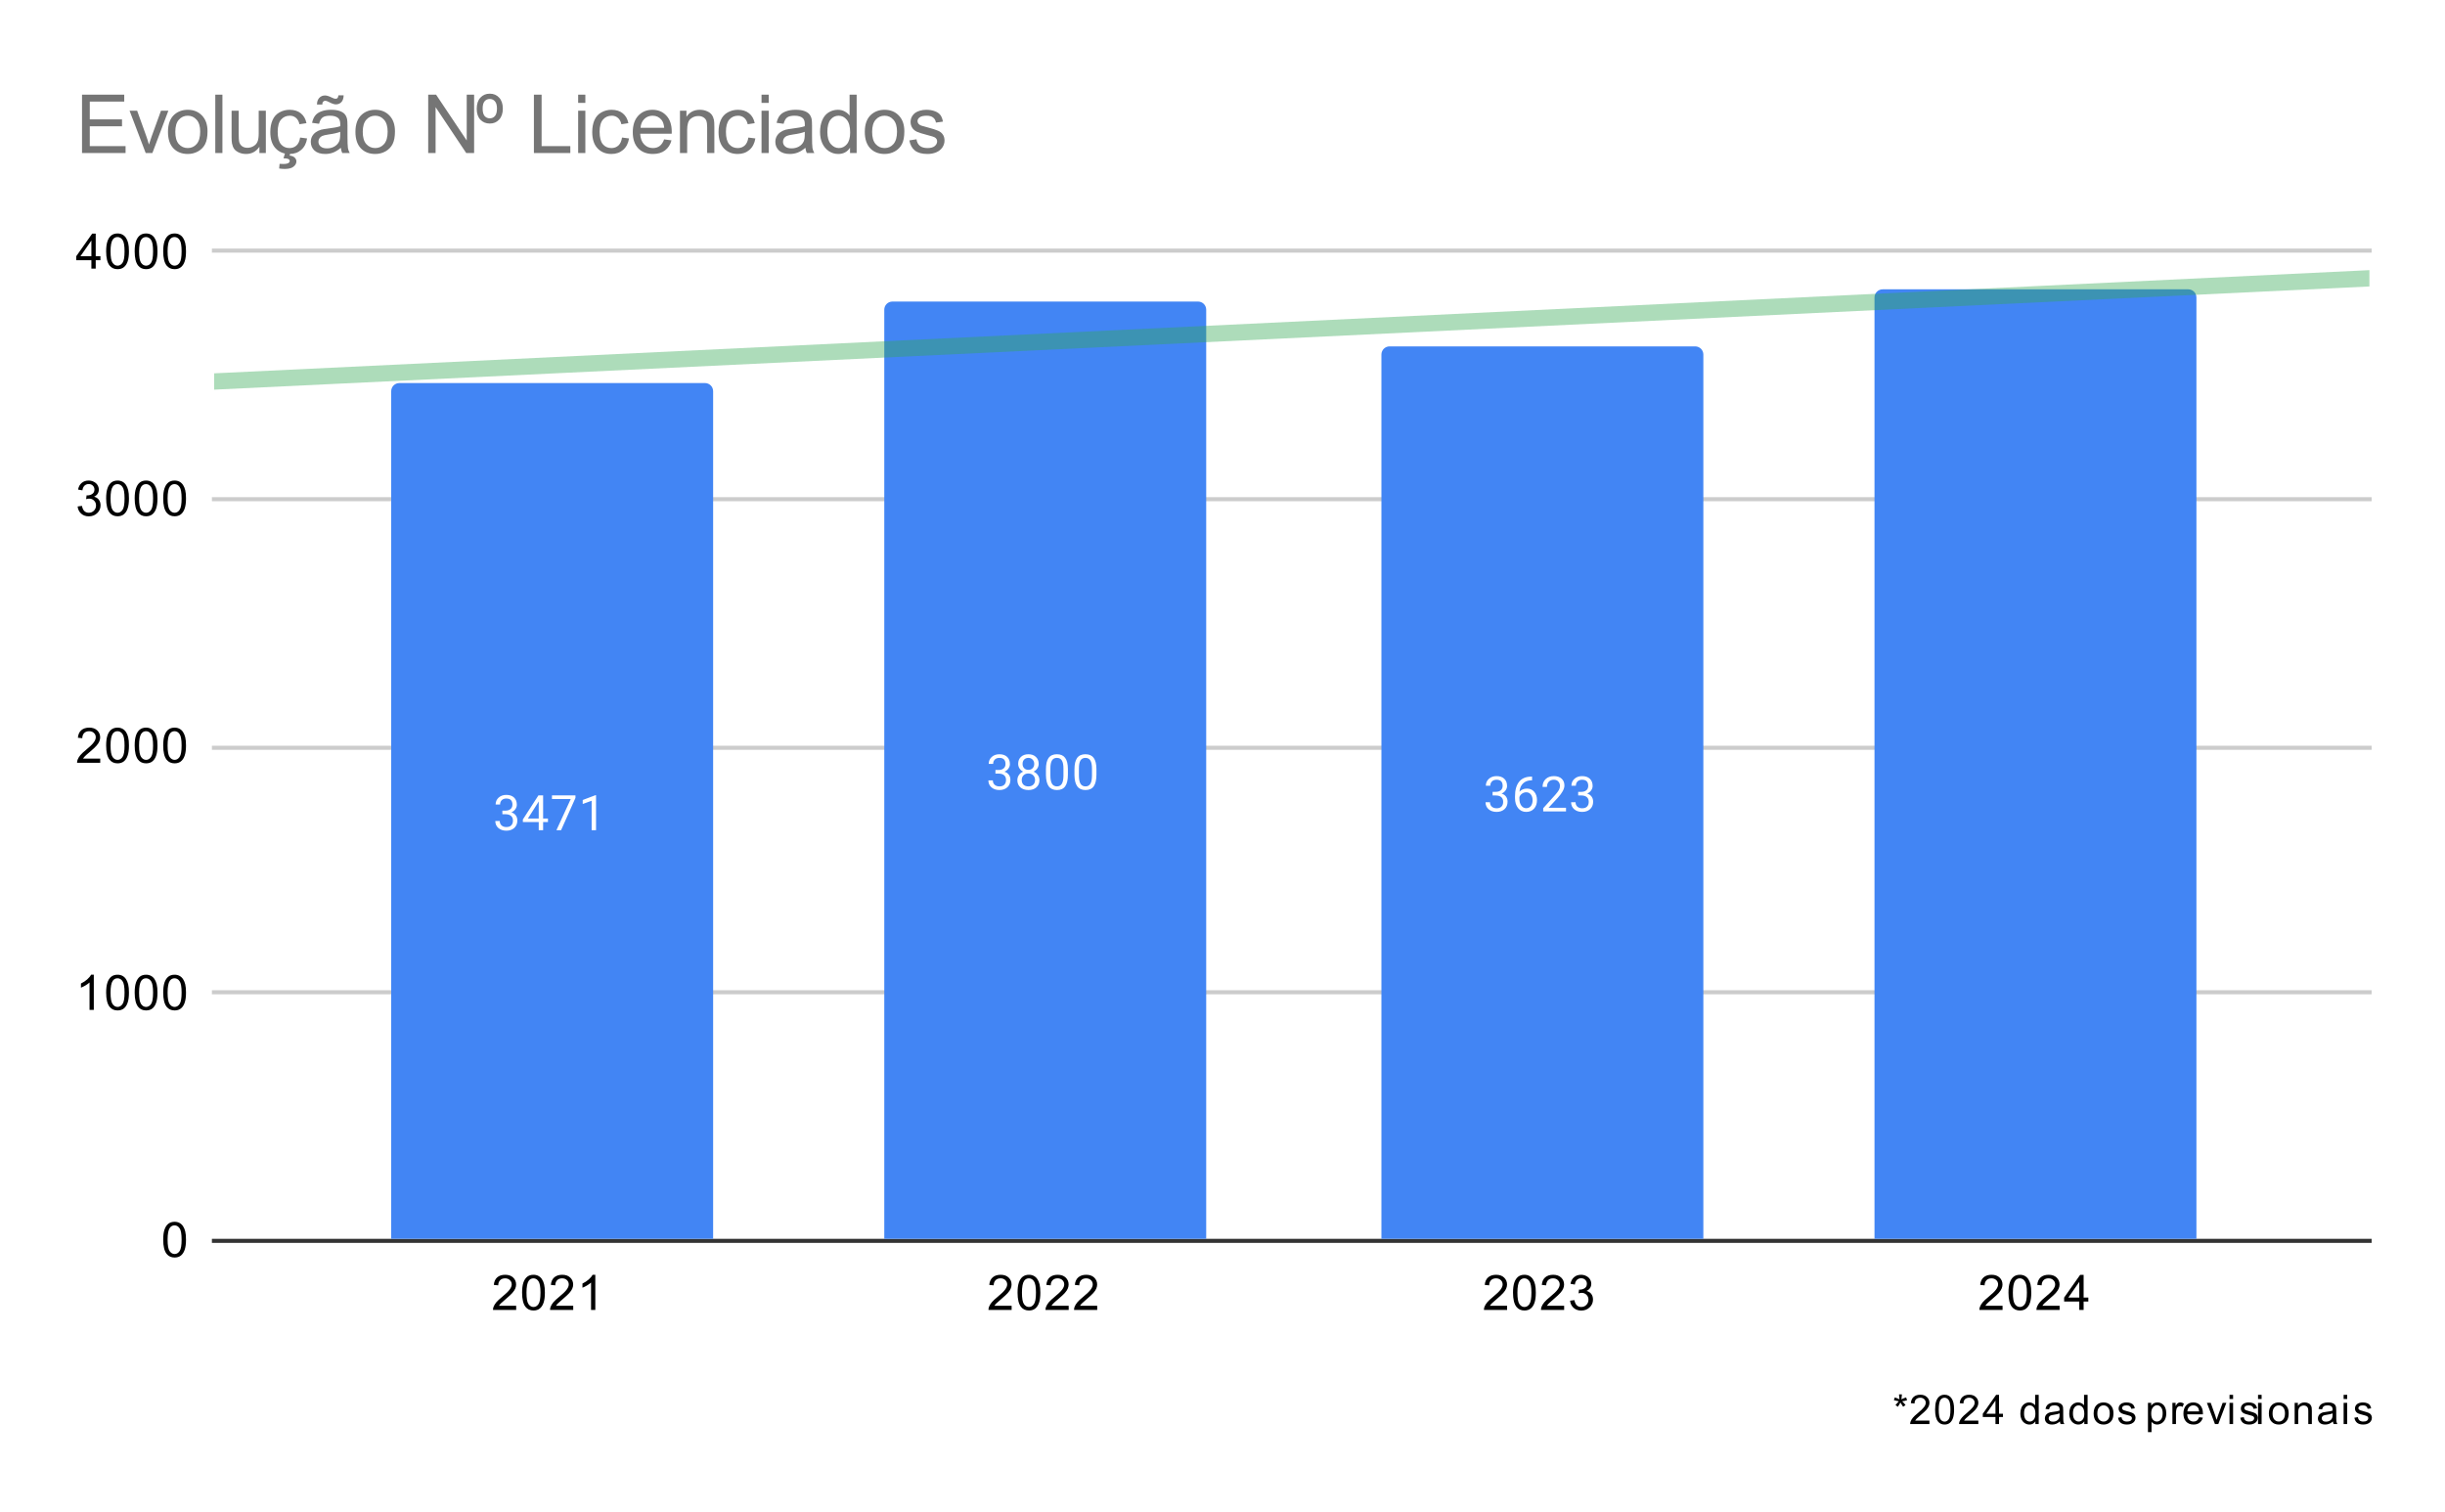<svg version="1.1" viewBox="0.0 0.0 600.0 371.0" fill="none" stroke="none" stroke-linecap="square" stroke-miterlimit="10" width="600" height="371" xmlns:xlink="http://www.w3.org/1999/xlink" xmlns="http://www.w3.org/2000/svg"><path fill="#ffffff" d="M0 0L600.0 0L600.0 371.0L0 371.0L0 0Z" fill-rule="nonzero"/><path stroke="#333333" stroke-width="1.0" stroke-linecap="butt" d="M52.5 304.5L581.5 304.5" fill-rule="nonzero"/><path stroke="#cccccc" stroke-width="1.0" stroke-linecap="butt" d="M52.5 243.5L581.5 243.5" fill-rule="nonzero"/><path stroke="#cccccc" stroke-width="1.0" stroke-linecap="butt" d="M52.5 183.5L581.5 183.5" fill-rule="nonzero"/><path stroke="#cccccc" stroke-width="1.0" stroke-linecap="butt" d="M52.5 122.5L581.5 122.5" fill-rule="nonzero"/><path stroke="#cccccc" stroke-width="1.0" stroke-linecap="butt" d="M52.5 61.5L581.5 61.5" fill-rule="nonzero"/><clipPath id="id_0"><path d="M52.55 61.917L581.45 61.917L581.45 304.45L52.55 304.45L52.55 61.917Z" clip-rule="nonzero"/></clipPath><path stroke="#000000" stroke-width="2.0" stroke-linecap="butt" stroke-opacity="0.0" clip-path="url(#id_0)" d="M175.0 304.0L96.0 304.0L96.0 96.0C96.0 94.895 96.895 94.0 98.0 94.0L173.0 94.0C174.105 94.0 175.0 94.895 175.0 96.0Z" fill-rule="nonzero"/><path fill="#4285f4" clip-path="url(#id_0)" d="M175.0 304.0L96.0 304.0L96.0 96.0C96.0 94.895 96.895 94.0 98.0 94.0L173.0 94.0C174.105 94.0 175.0 94.895 175.0 96.0Z" fill-rule="nonzero"/><path stroke="#000000" stroke-width="2.0" stroke-linecap="butt" stroke-opacity="0.0" clip-path="url(#id_0)" d="M296.0 304.0L217.0 304.0L217.0 76.0C217.0 74.895 217.895 74.0 219.0 74.0L294.0 74.0C295.105 74.0 296.0 74.895 296.0 76.0Z" fill-rule="nonzero"/><path fill="#4285f4" clip-path="url(#id_0)" d="M296.0 304.0L217.0 304.0L217.0 76.0C217.0 74.895 217.895 74.0 219.0 74.0L294.0 74.0C295.105 74.0 296.0 74.895 296.0 76.0Z" fill-rule="nonzero"/><path stroke="#000000" stroke-width="2.0" stroke-linecap="butt" stroke-opacity="0.0" clip-path="url(#id_0)" d="M418.0 304.0L339.0 304.0L339.0 87.0C339.0 85.895 339.895 85.0 341.0 85.0L416.0 85.0C417.105 85.0 418.0 85.895 418.0 87.0Z" fill-rule="nonzero"/><path fill="#4285f4" clip-path="url(#id_0)" d="M418.0 304.0L339.0 304.0L339.0 87.0C339.0 85.895 339.895 85.0 341.0 85.0L416.0 85.0C417.105 85.0 418.0 85.895 418.0 87.0Z" fill-rule="nonzero"/><path stroke="#000000" stroke-width="2.0" stroke-linecap="butt" stroke-opacity="0.0" clip-path="url(#id_0)" d="M539.0 304.0L460.0 304.0L460.0 73.0C460.0 71.895 460.895 71.0 462.0 71.0L537.0 71.0C538.105 71.0 539.0 71.895 539.0 73.0Z" fill-rule="nonzero"/><path fill="#4285f4" clip-path="url(#id_0)" d="M539.0 304.0L460.0 304.0L460.0 73.0C460.0 71.895 460.895 71.0 462.0 71.0L537.0 71.0C538.105 71.0 539.0 71.895 539.0 73.0Z" fill-rule="nonzero"/><path stroke="#34a853" stroke-width="4.0" stroke-linecap="butt" stroke-opacity="0.4" clip-path="url(#id_0)" d="M0 96.132L581.45 68.295" fill-rule="nonzero"/><path stroke="#4285f4" stroke-width="3.0" stroke-linejoin="round" stroke-linecap="round" d="M123.281 198.924L124.094 198.924Q124.875 198.908 125.312 198.518Q125.75 198.127 125.75 197.455Q125.75 195.955 124.25 195.955Q123.547 195.955 123.125 196.361Q122.719 196.768 122.719 197.424L121.625 197.424Q121.625 196.408 122.359 195.736Q123.109 195.065 124.25 195.065Q125.453 195.065 126.141 195.705Q126.828 196.346 126.828 197.486Q126.828 198.049 126.469 198.565Q126.109 199.08 125.484 199.346Q126.188 199.565 126.562 200.08Q126.953 200.596 126.953 201.346Q126.953 202.486 126.203 203.174Q125.453 203.846 124.25 203.846Q123.062 203.846 122.297 203.19Q121.547 202.533 121.547 201.471L122.641 201.471Q122.641 202.143 123.078 202.549Q123.516 202.955 124.266 202.955Q125.047 202.955 125.453 202.549Q125.875 202.127 125.875 201.361Q125.875 200.627 125.422 200.236Q124.969 199.83 124.094 199.815L123.281 199.815L123.281 198.924ZM133.281 200.861L134.469 200.861L134.469 201.736L133.281 201.736L133.281 203.721L132.203 203.721L132.203 201.736L128.312 201.736L128.312 201.096L132.125 195.19L133.281 195.19L133.281 200.861ZM129.547 200.861L132.203 200.861L132.203 196.674L132.062 196.908L129.547 200.861ZM141.219 195.799L137.688 203.721L136.547 203.721L140.062 196.08L135.453 196.08L135.453 195.19L141.219 195.19L141.219 195.799ZM146.266 203.721L145.188 203.721L145.188 196.502L143.0 197.299L143.0 196.315L146.109 195.143L146.266 195.143L146.266 203.721Z" fill-rule="nonzero"/><path fill="#ffffff" d="M123.281 198.924L124.094 198.924Q124.875 198.908 125.312 198.518Q125.75 198.127 125.75 197.455Q125.75 195.955 124.25 195.955Q123.547 195.955 123.125 196.361Q122.719 196.768 122.719 197.424L121.625 197.424Q121.625 196.408 122.359 195.736Q123.109 195.065 124.25 195.065Q125.453 195.065 126.141 195.705Q126.828 196.346 126.828 197.486Q126.828 198.049 126.469 198.565Q126.109 199.08 125.484 199.346Q126.188 199.565 126.562 200.08Q126.953 200.596 126.953 201.346Q126.953 202.486 126.203 203.174Q125.453 203.846 124.25 203.846Q123.062 203.846 122.297 203.19Q121.547 202.533 121.547 201.471L122.641 201.471Q122.641 202.143 123.078 202.549Q123.516 202.955 124.266 202.955Q125.047 202.955 125.453 202.549Q125.875 202.127 125.875 201.361Q125.875 200.627 125.422 200.236Q124.969 199.83 124.094 199.815L123.281 199.815L123.281 198.924ZM133.281 200.861L134.469 200.861L134.469 201.736L133.281 201.736L133.281 203.721L132.203 203.721L132.203 201.736L128.312 201.736L128.312 201.096L132.125 195.19L133.281 195.19L133.281 200.861ZM129.547 200.861L132.203 200.861L132.203 196.674L132.062 196.908L129.547 200.861ZM141.219 195.799L137.688 203.721L136.547 203.721L140.062 196.08L135.453 196.08L135.453 195.19L141.219 195.19L141.219 195.799ZM146.266 203.721L145.188 203.721L145.188 196.502L143.0 197.299L143.0 196.315L146.109 195.143L146.266 195.143L146.266 203.721Z" fill-rule="nonzero"/><path stroke="#4285f4" stroke-width="3.0" stroke-linejoin="round" stroke-linecap="round" d="M244.281 188.95L245.094 188.95Q245.875 188.934 246.312 188.544Q246.75 188.153 246.75 187.481Q246.75 185.981 245.25 185.981Q244.547 185.981 244.125 186.387Q243.719 186.794 243.719 187.45L242.625 187.45Q242.625 186.434 243.359 185.762Q244.109 185.09 245.25 185.09Q246.453 185.09 247.141 185.731Q247.828 186.372 247.828 187.512Q247.828 188.075 247.469 188.59Q247.109 189.106 246.484 189.372Q247.188 189.59 247.562 190.106Q247.953 190.622 247.953 191.372Q247.953 192.512 247.203 193.2Q246.453 193.872 245.25 193.872Q244.062 193.872 243.297 193.215Q242.547 192.559 242.547 191.497L243.641 191.497Q243.641 192.169 244.078 192.575Q244.516 192.981 245.266 192.981Q246.047 192.981 246.453 192.575Q246.875 192.153 246.875 191.387Q246.875 190.653 246.422 190.262Q245.969 189.856 245.094 189.84L244.281 189.84L244.281 188.95ZM254.891 187.434Q254.891 188.075 254.547 188.575Q254.203 189.075 253.641 189.356Q254.297 189.637 254.688 190.2Q255.078 190.747 255.078 191.45Q255.078 192.544 254.328 193.215Q253.594 193.872 252.375 193.872Q251.141 193.872 250.391 193.215Q249.656 192.544 249.656 191.45Q249.656 190.747 250.031 190.2Q250.406 189.637 251.078 189.356Q250.516 189.075 250.188 188.575Q249.859 188.075 249.859 187.434Q249.859 186.356 250.547 185.731Q251.234 185.09 252.375 185.09Q253.5 185.09 254.188 185.731Q254.891 186.356 254.891 187.434ZM254.0 191.419Q254.0 190.7 253.547 190.262Q253.094 189.809 252.359 189.809Q251.625 189.809 251.172 190.262Q250.734 190.7 250.734 191.434Q250.734 192.153 251.172 192.575Q251.609 192.981 252.375 192.981Q253.125 192.981 253.562 192.559Q254.0 192.137 254.0 191.419ZM252.375 185.981Q251.734 185.981 251.328 186.387Q250.938 186.778 250.938 187.465Q250.938 188.106 251.328 188.512Q251.719 188.919 252.359 188.919Q253.016 188.919 253.406 188.512Q253.797 188.106 253.797 187.465Q253.797 186.809 253.391 186.403Q252.984 185.981 252.375 185.981ZM262.062 190.106Q262.062 192.012 261.406 192.95Q260.766 193.872 259.375 193.872Q258.016 193.872 257.359 192.965Q256.703 192.059 256.672 190.247L256.672 188.809Q256.672 186.919 257.312 186.012Q257.969 185.09 259.359 185.09Q260.734 185.09 261.391 185.981Q262.047 186.856 262.062 188.7L262.062 190.106ZM260.969 188.622Q260.969 187.247 260.578 186.622Q260.203 185.981 259.359 185.981Q258.531 185.981 258.141 186.622Q257.766 187.247 257.766 188.544L257.766 190.278Q257.766 191.653 258.156 192.325Q258.562 192.981 259.375 192.981Q260.172 192.981 260.562 192.356Q260.953 191.731 260.969 190.403L260.969 188.622ZM269.062 190.106Q269.062 192.012 268.406 192.95Q267.766 193.872 266.375 193.872Q265.016 193.872 264.359 192.965Q263.703 192.059 263.672 190.247L263.672 188.809Q263.672 186.919 264.312 186.012Q264.969 185.09 266.359 185.09Q267.734 185.09 268.391 185.981Q269.047 186.856 269.062 188.7L269.062 190.106ZM267.969 188.622Q267.969 187.247 267.578 186.622Q267.203 185.981 266.359 185.981Q265.531 185.981 265.141 186.622Q264.766 187.247 264.766 188.544L264.766 190.278Q264.766 191.653 265.156 192.325Q265.562 192.981 266.375 192.981Q267.172 192.981 267.562 192.356Q267.953 191.731 267.969 190.403L267.969 188.622Z" fill-rule="nonzero"/><path fill="#ffffff" d="M244.281 188.95L245.094 188.95Q245.875 188.934 246.312 188.544Q246.75 188.153 246.75 187.481Q246.75 185.981 245.25 185.981Q244.547 185.981 244.125 186.387Q243.719 186.794 243.719 187.45L242.625 187.45Q242.625 186.434 243.359 185.762Q244.109 185.09 245.25 185.09Q246.453 185.09 247.141 185.731Q247.828 186.372 247.828 187.512Q247.828 188.075 247.469 188.59Q247.109 189.106 246.484 189.372Q247.188 189.59 247.562 190.106Q247.953 190.622 247.953 191.372Q247.953 192.512 247.203 193.2Q246.453 193.872 245.25 193.872Q244.062 193.872 243.297 193.215Q242.547 192.559 242.547 191.497L243.641 191.497Q243.641 192.169 244.078 192.575Q244.516 192.981 245.266 192.981Q246.047 192.981 246.453 192.575Q246.875 192.153 246.875 191.387Q246.875 190.653 246.422 190.262Q245.969 189.856 245.094 189.84L244.281 189.84L244.281 188.95ZM254.891 187.434Q254.891 188.075 254.547 188.575Q254.203 189.075 253.641 189.356Q254.297 189.637 254.688 190.2Q255.078 190.747 255.078 191.45Q255.078 192.544 254.328 193.215Q253.594 193.872 252.375 193.872Q251.141 193.872 250.391 193.215Q249.656 192.544 249.656 191.45Q249.656 190.747 250.031 190.2Q250.406 189.637 251.078 189.356Q250.516 189.075 250.188 188.575Q249.859 188.075 249.859 187.434Q249.859 186.356 250.547 185.731Q251.234 185.09 252.375 185.09Q253.5 185.09 254.188 185.731Q254.891 186.356 254.891 187.434ZM254.0 191.419Q254.0 190.7 253.547 190.262Q253.094 189.809 252.359 189.809Q251.625 189.809 251.172 190.262Q250.734 190.7 250.734 191.434Q250.734 192.153 251.172 192.575Q251.609 192.981 252.375 192.981Q253.125 192.981 253.562 192.559Q254.0 192.137 254.0 191.419ZM252.375 185.981Q251.734 185.981 251.328 186.387Q250.938 186.778 250.938 187.465Q250.938 188.106 251.328 188.512Q251.719 188.919 252.359 188.919Q253.016 188.919 253.406 188.512Q253.797 188.106 253.797 187.465Q253.797 186.809 253.391 186.403Q252.984 185.981 252.375 185.981ZM262.062 190.106Q262.062 192.012 261.406 192.95Q260.766 193.872 259.375 193.872Q258.016 193.872 257.359 192.965Q256.703 192.059 256.672 190.247L256.672 188.809Q256.672 186.919 257.312 186.012Q257.969 185.09 259.359 185.09Q260.734 185.09 261.391 185.981Q262.047 186.856 262.062 188.7L262.062 190.106ZM260.969 188.622Q260.969 187.247 260.578 186.622Q260.203 185.981 259.359 185.981Q258.531 185.981 258.141 186.622Q257.766 187.247 257.766 188.544L257.766 190.278Q257.766 191.653 258.156 192.325Q258.562 192.981 259.375 192.981Q260.172 192.981 260.562 192.356Q260.953 191.731 260.969 190.403L260.969 188.622ZM269.062 190.106Q269.062 192.012 268.406 192.95Q267.766 193.872 266.375 193.872Q265.016 193.872 264.359 192.965Q263.703 192.059 263.672 190.247L263.672 188.809Q263.672 186.919 264.312 186.012Q264.969 185.09 266.359 185.09Q267.734 185.09 268.391 185.981Q269.047 186.856 269.062 188.7L269.062 190.106ZM267.969 188.622Q267.969 187.247 267.578 186.622Q267.203 185.981 266.359 185.981Q265.531 185.981 265.141 186.622Q264.766 187.247 264.766 188.544L264.766 190.278Q264.766 191.653 265.156 192.325Q265.562 192.981 266.375 192.981Q267.172 192.981 267.562 192.356Q267.953 191.731 267.969 190.403L267.969 188.622Z" fill-rule="nonzero"/><path stroke="#4285f4" stroke-width="3.0" stroke-linejoin="round" stroke-linecap="round" d="M366.281 194.316L367.094 194.316Q367.875 194.3 368.312 193.91Q368.75 193.519 368.75 192.847Q368.75 191.347 367.25 191.347Q366.547 191.347 366.125 191.753Q365.719 192.16 365.719 192.816L364.625 192.816Q364.625 191.8 365.359 191.128Q366.109 190.456 367.25 190.456Q368.453 190.456 369.141 191.097Q369.828 191.738 369.828 192.878Q369.828 193.441 369.469 193.956Q369.109 194.472 368.484 194.738Q369.188 194.956 369.562 195.472Q369.953 195.988 369.953 196.738Q369.953 197.878 369.203 198.566Q368.453 199.238 367.25 199.238Q366.062 199.238 365.297 198.581Q364.547 197.925 364.547 196.863L365.641 196.863Q365.641 197.535 366.078 197.941Q366.516 198.347 367.266 198.347Q368.047 198.347 368.453 197.941Q368.875 197.519 368.875 196.753Q368.875 196.019 368.422 195.628Q367.969 195.222 367.094 195.206L366.281 195.206L366.281 194.316ZM375.969 190.581L375.969 191.488L375.766 191.488Q374.5 191.519 373.75 192.253Q373.0 192.972 372.875 194.285Q373.562 193.519 374.719 193.519Q375.828 193.519 376.5 194.3Q377.172 195.081 377.172 196.331Q377.172 197.644 376.453 198.441Q375.734 199.238 374.516 199.238Q373.297 199.238 372.531 198.3Q371.781 197.347 371.781 195.863L371.781 195.456Q371.781 193.097 372.781 191.847Q373.781 190.597 375.766 190.581L375.969 190.581ZM374.547 194.425Q373.984 194.425 373.516 194.753Q373.047 195.081 372.859 195.597L372.859 195.988Q372.859 197.05 373.328 197.691Q373.812 198.331 374.516 198.331Q375.25 198.331 375.672 197.8Q376.094 197.253 376.094 196.378Q376.094 195.503 375.672 194.972Q375.25 194.425 374.547 194.425ZM384.297 199.113L378.703 199.113L378.703 198.331L381.656 195.05Q382.312 194.3 382.562 193.847Q382.812 193.378 382.812 192.878Q382.812 192.206 382.406 191.785Q382.016 191.347 381.328 191.347Q380.531 191.347 380.078 191.816Q379.625 192.269 379.625 193.097L378.547 193.097Q378.547 191.91 379.297 191.191Q380.062 190.456 381.328 190.456Q382.531 190.456 383.219 191.081Q383.906 191.706 383.906 192.753Q383.906 194.003 382.297 195.753L380.016 198.222L384.297 198.222L384.297 199.113ZM387.281 194.316L388.094 194.316Q388.875 194.3 389.312 193.91Q389.75 193.519 389.75 192.847Q389.75 191.347 388.25 191.347Q387.547 191.347 387.125 191.753Q386.719 192.16 386.719 192.816L385.625 192.816Q385.625 191.8 386.359 191.128Q387.109 190.456 388.25 190.456Q389.453 190.456 390.141 191.097Q390.828 191.738 390.828 192.878Q390.828 193.441 390.469 193.956Q390.109 194.472 389.484 194.738Q390.188 194.956 390.562 195.472Q390.953 195.988 390.953 196.738Q390.953 197.878 390.203 198.566Q389.453 199.238 388.25 199.238Q387.062 199.238 386.297 198.581Q385.547 197.925 385.547 196.863L386.641 196.863Q386.641 197.535 387.078 197.941Q387.516 198.347 388.266 198.347Q389.047 198.347 389.453 197.941Q389.875 197.519 389.875 196.753Q389.875 196.019 389.422 195.628Q388.969 195.222 388.094 195.206L387.281 195.206L387.281 194.316Z" fill-rule="nonzero"/><path fill="#ffffff" d="M366.281 194.316L367.094 194.316Q367.875 194.3 368.312 193.91Q368.75 193.519 368.75 192.847Q368.75 191.347 367.25 191.347Q366.547 191.347 366.125 191.753Q365.719 192.16 365.719 192.816L364.625 192.816Q364.625 191.8 365.359 191.128Q366.109 190.456 367.25 190.456Q368.453 190.456 369.141 191.097Q369.828 191.738 369.828 192.878Q369.828 193.441 369.469 193.956Q369.109 194.472 368.484 194.738Q369.188 194.956 369.562 195.472Q369.953 195.988 369.953 196.738Q369.953 197.878 369.203 198.566Q368.453 199.238 367.25 199.238Q366.062 199.238 365.297 198.581Q364.547 197.925 364.547 196.863L365.641 196.863Q365.641 197.535 366.078 197.941Q366.516 198.347 367.266 198.347Q368.047 198.347 368.453 197.941Q368.875 197.519 368.875 196.753Q368.875 196.019 368.422 195.628Q367.969 195.222 367.094 195.206L366.281 195.206L366.281 194.316ZM375.969 190.581L375.969 191.488L375.766 191.488Q374.5 191.519 373.75 192.253Q373.0 192.972 372.875 194.285Q373.562 193.519 374.719 193.519Q375.828 193.519 376.5 194.3Q377.172 195.081 377.172 196.331Q377.172 197.644 376.453 198.441Q375.734 199.238 374.516 199.238Q373.297 199.238 372.531 198.3Q371.781 197.347 371.781 195.863L371.781 195.456Q371.781 193.097 372.781 191.847Q373.781 190.597 375.766 190.581L375.969 190.581ZM374.547 194.425Q373.984 194.425 373.516 194.753Q373.047 195.081 372.859 195.597L372.859 195.988Q372.859 197.05 373.328 197.691Q373.812 198.331 374.516 198.331Q375.25 198.331 375.672 197.8Q376.094 197.253 376.094 196.378Q376.094 195.503 375.672 194.972Q375.25 194.425 374.547 194.425ZM384.297 199.113L378.703 199.113L378.703 198.331L381.656 195.05Q382.312 194.3 382.562 193.847Q382.812 193.378 382.812 192.878Q382.812 192.206 382.406 191.785Q382.016 191.347 381.328 191.347Q380.531 191.347 380.078 191.816Q379.625 192.269 379.625 193.097L378.547 193.097Q378.547 191.91 379.297 191.191Q380.062 190.456 381.328 190.456Q382.531 190.456 383.219 191.081Q383.906 191.706 383.906 192.753Q383.906 194.003 382.297 195.753L380.016 198.222L384.297 198.222L384.297 199.113ZM387.281 194.316L388.094 194.316Q388.875 194.3 389.312 193.91Q389.75 193.519 389.75 192.847Q389.75 191.347 388.25 191.347Q387.547 191.347 387.125 191.753Q386.719 192.16 386.719 192.816L385.625 192.816Q385.625 191.8 386.359 191.128Q387.109 190.456 388.25 190.456Q389.453 190.456 390.141 191.097Q390.828 191.738 390.828 192.878Q390.828 193.441 390.469 193.956Q390.109 194.472 389.484 194.738Q390.188 194.956 390.562 195.472Q390.953 195.988 390.953 196.738Q390.953 197.878 390.203 198.566Q389.453 199.238 388.25 199.238Q387.062 199.238 386.297 198.581Q385.547 197.925 385.547 196.863L386.641 196.863Q386.641 197.535 387.078 197.941Q387.516 198.347 388.266 198.347Q389.047 198.347 389.453 197.941Q389.875 197.519 389.875 196.753Q389.875 196.019 389.422 195.628Q388.969 195.222 388.094 195.206L387.281 195.206L387.281 194.316Z" fill-rule="nonzero"/><path fill="#000000" d="M464.762 343.606L464.981 342.919Q465.762 343.184 466.122 343.387Q466.028 342.497 466.012 342.169L466.731 342.169Q466.716 342.653 466.606 343.387Q467.122 343.122 467.762 342.919L467.997 343.606Q467.372 343.809 466.778 343.872Q467.075 344.137 467.622 344.794L467.028 345.216Q466.747 344.825 466.356 344.169Q465.997 344.856 465.731 345.216L465.153 344.794Q465.716 344.106 465.966 343.872Q465.325 343.762 464.762 343.606ZM473.481 348.606L473.481 349.45L468.747 349.45Q468.747 349.137 468.856 348.841Q469.044 348.356 469.434 347.887Q469.825 347.419 470.591 346.809Q471.747 345.841 472.153 345.294Q472.575 344.731 472.575 344.231Q472.575 343.7 472.2 343.356Q471.825 342.997 471.231 342.997Q470.591 342.997 470.2 343.372Q469.825 343.747 469.825 344.419L468.919 344.325Q469.012 343.325 469.606 342.794Q470.216 342.262 471.247 342.262Q472.278 342.262 472.872 342.841Q473.481 343.403 473.481 344.247Q473.481 344.684 473.294 345.106Q473.122 345.512 472.716 345.981Q472.309 346.434 471.356 347.231Q470.575 347.887 470.341 348.137Q470.122 348.372 469.981 348.606L473.481 348.606ZM474.872 345.919Q474.872 344.653 475.122 343.887Q475.387 343.106 475.903 342.684Q476.419 342.262 477.2 342.262Q477.778 342.262 478.2 342.497Q478.637 342.731 478.919 343.169Q479.216 343.606 479.372 344.231Q479.528 344.856 479.528 345.919Q479.528 347.184 479.262 347.966Q479.012 348.731 478.497 349.153Q477.981 349.575 477.2 349.575Q476.169 349.575 475.575 348.825Q474.872 347.934 474.872 345.919ZM475.762 345.919Q475.762 347.684 476.169 348.278Q476.591 348.856 477.2 348.856Q477.809 348.856 478.216 348.278Q478.637 347.684 478.637 345.919Q478.637 344.153 478.216 343.575Q477.809 342.997 477.184 342.997Q476.591 342.997 476.216 343.497Q475.762 344.153 475.762 345.919ZM485.481 348.606L485.481 349.45L480.747 349.45Q480.747 349.137 480.856 348.841Q481.044 348.356 481.434 347.887Q481.825 347.419 482.591 346.809Q483.747 345.841 484.153 345.294Q484.575 344.731 484.575 344.231Q484.575 343.7 484.2 343.356Q483.825 342.997 483.231 342.997Q482.591 342.997 482.2 343.372Q481.825 343.747 481.825 344.419L480.919 344.325Q481.012 343.325 481.606 342.794Q482.216 342.262 483.247 342.262Q484.278 342.262 484.872 342.841Q485.481 343.403 485.481 344.247Q485.481 344.684 485.294 345.106Q485.122 345.512 484.716 345.981Q484.309 346.434 483.356 347.231Q482.575 347.887 482.341 348.137Q482.122 348.372 481.981 348.606L485.481 348.606ZM489.684 349.45L489.684 347.731L486.575 347.731L486.575 346.934L489.841 342.294L490.559 342.294L490.559 346.934L491.528 346.934L491.528 347.731L490.559 347.731L490.559 349.45L489.684 349.45ZM489.684 346.934L489.684 343.7L487.434 346.934L489.684 346.934ZM499.481 349.45L499.481 348.794Q498.981 349.575 498.028 349.575Q497.403 349.575 496.872 349.231Q496.356 348.887 496.075 348.278Q495.794 347.653 495.794 346.856Q495.794 346.091 496.044 345.466Q496.309 344.825 496.825 344.497Q497.341 344.153 497.981 344.153Q498.45 344.153 498.809 344.356Q499.184 344.544 499.419 344.856L499.419 342.294L500.294 342.294L500.294 349.45L499.481 349.45ZM496.7 346.856Q496.7 347.856 497.106 348.356Q497.528 348.841 498.106 348.841Q498.684 348.841 499.075 348.372Q499.481 347.903 499.481 346.934Q499.481 345.872 499.075 345.372Q498.669 344.872 498.075 344.872Q497.481 344.872 497.091 345.356Q496.7 345.825 496.7 346.856ZM505.497 348.809Q505.012 349.231 504.559 349.403Q504.106 349.575 503.591 349.575Q502.731 349.575 502.262 349.153Q501.809 348.731 501.809 348.075Q501.809 347.7 501.981 347.387Q502.153 347.075 502.434 346.887Q502.716 346.684 503.075 346.591Q503.325 346.528 503.856 346.466Q504.919 346.341 505.419 346.153Q505.419 345.981 505.419 345.934Q505.419 345.387 505.169 345.169Q504.841 344.872 504.169 344.872Q503.559 344.872 503.262 345.091Q502.966 345.309 502.825 345.856L501.966 345.747Q502.075 345.184 502.341 344.856Q502.622 344.512 503.122 344.341Q503.637 344.153 504.309 344.153Q504.966 344.153 505.372 344.309Q505.794 344.466 505.981 344.7Q506.184 344.934 506.262 345.294Q506.309 345.512 506.309 346.106L506.309 347.278Q506.309 348.497 506.356 348.825Q506.419 349.153 506.591 349.45L505.669 349.45Q505.528 349.169 505.497 348.809ZM505.419 346.841Q504.934 347.044 503.981 347.184Q503.45 347.262 503.216 347.356Q502.997 347.45 502.872 347.637Q502.747 347.825 502.747 348.059Q502.747 348.403 503.012 348.637Q503.278 348.872 503.794 348.872Q504.309 348.872 504.7 348.653Q505.091 348.434 505.278 348.044Q505.419 347.747 505.419 347.169L505.419 346.841ZM511.481 349.45L511.481 348.794Q510.981 349.575 510.028 349.575Q509.403 349.575 508.872 349.231Q508.356 348.887 508.075 348.278Q507.794 347.653 507.794 346.856Q507.794 346.091 508.044 345.466Q508.309 344.825 508.825 344.497Q509.341 344.153 509.981 344.153Q510.45 344.153 510.809 344.356Q511.184 344.544 511.419 344.856L511.419 342.294L512.294 342.294L512.294 349.45L511.481 349.45ZM508.7 346.856Q508.7 347.856 509.106 348.356Q509.528 348.841 510.106 348.841Q510.684 348.841 511.075 348.372Q511.481 347.903 511.481 346.934Q511.481 345.872 511.075 345.372Q510.669 344.872 510.075 344.872Q509.481 344.872 509.091 345.356Q508.7 345.825 508.7 346.856ZM513.778 346.856Q513.778 345.419 514.591 344.716Q515.247 344.153 516.216 344.153Q517.278 344.153 517.95 344.856Q518.638 345.544 518.638 346.778Q518.638 347.778 518.341 348.356Q518.044 348.934 517.466 349.262Q516.888 349.575 516.216 349.575Q515.122 349.575 514.45 348.872Q513.778 348.169 513.778 346.856ZM514.684 346.856Q514.684 347.856 515.122 348.356Q515.559 348.841 516.216 348.841Q516.872 348.841 517.294 348.341Q517.731 347.841 517.731 346.825Q517.731 345.872 517.294 345.372Q516.856 344.872 516.216 344.872Q515.559 344.872 515.122 345.372Q514.684 345.856 514.684 346.856ZM519.763 347.903L520.622 347.762Q520.7 348.294 521.028 348.575Q521.372 348.841 521.966 348.841Q522.575 348.841 522.872 348.606Q523.169 348.356 523.169 348.012Q523.169 347.716 522.903 347.544Q522.716 347.434 521.997 347.247Q521.044 347.012 520.669 346.841Q520.294 346.653 520.091 346.341Q519.903 346.028 519.903 345.637Q519.903 345.294 520.059 344.997Q520.216 344.7 520.497 344.512Q520.7 344.356 521.044 344.262Q521.403 344.153 521.809 344.153Q522.419 344.153 522.872 344.325Q523.341 344.497 523.559 344.809Q523.794 345.106 523.872 345.606L523.013 345.716Q522.95 345.325 522.669 345.106Q522.388 344.872 521.872 344.872Q521.278 344.872 521.013 345.075Q520.747 345.262 520.747 345.544Q520.747 345.716 520.856 345.841Q520.966 345.981 521.2 346.075Q521.325 346.122 521.981 346.309Q522.903 346.559 523.263 346.716Q523.638 346.872 523.841 347.184Q524.059 347.481 524.059 347.919Q524.059 348.372 523.809 348.762Q523.559 349.137 523.075 349.356Q522.591 349.575 521.981 349.575Q520.966 349.575 520.434 349.153Q519.903 348.731 519.763 347.903ZM527.106 351.434L527.106 344.262L527.903 344.262L527.903 344.934Q528.2 344.544 528.544 344.356Q528.903 344.153 529.419 344.153Q530.075 344.153 530.575 344.497Q531.091 344.825 531.341 345.45Q531.606 346.075 531.606 346.825Q531.606 347.606 531.325 348.247Q531.044 348.887 530.497 349.231Q529.95 349.575 529.356 349.575Q528.919 349.575 528.559 349.387Q528.216 349.2 527.981 348.919L527.981 351.434L527.106 351.434ZM527.903 346.887Q527.903 347.887 528.309 348.372Q528.716 348.841 529.294 348.841Q529.872 348.841 530.294 348.356Q530.716 347.856 530.716 346.809Q530.716 345.825 530.309 345.341Q529.903 344.841 529.325 344.841Q528.763 344.841 528.325 345.372Q527.903 345.887 527.903 346.887ZM533.106 349.45L533.106 344.262L533.888 344.262L533.888 345.044Q534.2 344.497 534.45 344.325Q534.7 344.153 535.013 344.153Q535.466 344.153 535.919 344.434L535.622 345.247Q535.294 345.059 534.966 345.059Q534.684 345.059 534.45 345.231Q534.216 345.403 534.122 345.716Q533.981 346.184 533.981 346.731L533.981 349.45L533.106 349.45ZM539.653 347.778L540.575 347.887Q540.356 348.684 539.763 349.137Q539.184 349.575 538.294 349.575Q537.153 349.575 536.481 348.872Q535.809 348.169 535.809 346.903Q535.809 345.591 536.481 344.872Q537.169 344.153 538.231 344.153Q539.278 344.153 539.934 344.856Q540.591 345.559 540.591 346.841Q540.591 346.919 540.591 347.075L536.731 347.075Q536.778 347.934 537.2 348.387Q537.638 348.841 538.294 348.841Q538.778 348.841 539.122 348.591Q539.466 348.341 539.653 347.778ZM536.778 346.356L539.669 346.356Q539.606 345.7 539.341 345.372Q538.919 344.872 538.247 344.872Q537.638 344.872 537.231 345.278Q536.825 345.684 536.778 346.356ZM543.544 349.45L541.575 344.262L542.513 344.262L543.622 347.372Q543.794 347.872 543.95 348.419Q544.075 347.997 544.278 347.434L545.434 344.262L546.341 344.262L544.372 349.45L543.544 349.45ZM547.122 343.309L547.122 342.294L547.997 342.294L547.997 343.309L547.122 343.309ZM547.122 349.45L547.122 344.262L547.997 344.262L547.997 349.45L547.122 349.45ZM549.763 347.903L550.622 347.762Q550.7 348.294 551.028 348.575Q551.372 348.841 551.966 348.841Q552.575 348.841 552.872 348.606Q553.169 348.356 553.169 348.012Q553.169 347.716 552.903 347.544Q552.716 347.434 551.997 347.247Q551.044 347.012 550.669 346.841Q550.294 346.653 550.091 346.341Q549.903 346.028 549.903 345.637Q549.903 345.294 550.059 344.997Q550.216 344.7 550.497 344.512Q550.7 344.356 551.044 344.262Q551.403 344.153 551.809 344.153Q552.419 344.153 552.872 344.325Q553.341 344.497 553.559 344.809Q553.794 345.106 553.872 345.606L553.013 345.716Q552.95 345.325 552.669 345.106Q552.388 344.872 551.872 344.872Q551.278 344.872 551.013 345.075Q550.747 345.262 550.747 345.544Q550.747 345.716 550.856 345.841Q550.966 345.981 551.2 346.075Q551.325 346.122 551.981 346.309Q552.903 346.559 553.263 346.716Q553.638 346.872 553.841 347.184Q554.059 347.481 554.059 347.919Q554.059 348.372 553.809 348.762Q553.559 349.137 553.075 349.356Q552.591 349.575 551.981 349.575Q550.966 349.575 550.434 349.153Q549.903 348.731 549.763 347.903ZM554.122 343.309L554.122 342.294L554.997 342.294L554.997 343.309L554.122 343.309ZM554.122 349.45L554.122 344.262L554.997 344.262L554.997 349.45L554.122 349.45ZM556.778 346.856Q556.778 345.419 557.591 344.716Q558.247 344.153 559.216 344.153Q560.278 344.153 560.95 344.856Q561.638 345.544 561.638 346.778Q561.638 347.778 561.341 348.356Q561.044 348.934 560.466 349.262Q559.888 349.575 559.216 349.575Q558.122 349.575 557.45 348.872Q556.778 348.169 556.778 346.856ZM557.684 346.856Q557.684 347.856 558.122 348.356Q558.559 348.841 559.216 348.841Q559.872 348.841 560.294 348.341Q560.731 347.841 560.731 346.825Q560.731 345.872 560.294 345.372Q559.856 344.872 559.216 344.872Q558.559 344.872 558.122 345.372Q557.684 345.856 557.684 346.856ZM563.106 349.45L563.106 344.262L563.903 344.262L563.903 344.997Q564.466 344.153 565.544 344.153Q566.013 344.153 566.403 344.325Q566.809 344.481 566.997 344.762Q567.2 345.028 567.278 345.403Q567.325 345.653 567.325 346.262L567.325 349.45L566.45 349.45L566.45 346.294Q566.45 345.762 566.341 345.497Q566.247 345.231 565.981 345.075Q565.716 344.903 565.372 344.903Q564.809 344.903 564.388 345.262Q563.981 345.622 563.981 346.622L563.981 349.45L563.106 349.45ZM572.497 348.809Q572.013 349.231 571.559 349.403Q571.106 349.575 570.591 349.575Q569.731 349.575 569.263 349.153Q568.809 348.731 568.809 348.075Q568.809 347.7 568.981 347.387Q569.153 347.075 569.434 346.887Q569.716 346.684 570.075 346.591Q570.325 346.528 570.856 346.466Q571.919 346.341 572.419 346.153Q572.419 345.981 572.419 345.934Q572.419 345.387 572.169 345.169Q571.841 344.872 571.169 344.872Q570.559 344.872 570.263 345.091Q569.966 345.309 569.825 345.856L568.966 345.747Q569.075 345.184 569.341 344.856Q569.622 344.512 570.122 344.341Q570.638 344.153 571.309 344.153Q571.966 344.153 572.372 344.309Q572.794 344.466 572.981 344.7Q573.184 344.934 573.263 345.294Q573.309 345.512 573.309 346.106L573.309 347.278Q573.309 348.497 573.356 348.825Q573.419 349.153 573.591 349.45L572.669 349.45Q572.528 349.169 572.497 348.809ZM572.419 346.841Q571.934 347.044 570.981 347.184Q570.45 347.262 570.216 347.356Q569.997 347.45 569.872 347.637Q569.747 347.825 569.747 348.059Q569.747 348.403 570.013 348.637Q570.278 348.872 570.794 348.872Q571.309 348.872 571.7 348.653Q572.091 348.434 572.278 348.044Q572.419 347.747 572.419 347.169L572.419 346.841ZM575.122 343.309L575.122 342.294L575.997 342.294L575.997 343.309L575.122 343.309ZM575.122 349.45L575.122 344.262L575.997 344.262L575.997 349.45L575.122 349.45ZM577.763 347.903L578.622 347.762Q578.7 348.294 579.028 348.575Q579.372 348.841 579.966 348.841Q580.575 348.841 580.872 348.606Q581.169 348.356 581.169 348.012Q581.169 347.716 580.903 347.544Q580.716 347.434 579.997 347.247Q579.044 347.012 578.669 346.841Q578.294 346.653 578.091 346.341Q577.903 346.028 577.903 345.637Q577.903 345.294 578.059 344.997Q578.216 344.7 578.497 344.512Q578.7 344.356 579.044 344.262Q579.403 344.153 579.809 344.153Q580.419 344.153 580.872 344.325Q581.341 344.497 581.559 344.809Q581.794 345.106 581.872 345.606L581.013 345.716Q580.95 345.325 580.669 345.106Q580.388 344.872 579.872 344.872Q579.278 344.872 579.013 345.075Q578.747 345.262 578.747 345.544Q578.747 345.716 578.856 345.841Q578.966 345.981 579.2 346.075Q579.325 346.122 579.981 346.309Q580.903 346.559 581.263 346.716Q581.638 346.872 581.841 347.184Q582.059 347.481 582.059 347.919Q582.059 348.372 581.809 348.762Q581.559 349.137 581.075 349.356Q580.591 349.575 579.981 349.575Q578.966 349.575 578.434 349.153Q577.903 348.731 577.763 347.903Z" fill-rule="nonzero"/><path fill="#000000" d="M40.05 304.216Q40.05 302.684 40.362 301.762Q40.675 300.825 41.284 300.325Q41.909 299.825 42.847 299.825Q43.534 299.825 44.05 300.106Q44.581 300.387 44.925 300.919Q45.269 301.434 45.456 302.184Q45.644 302.934 45.644 304.216Q45.644 305.731 45.331 306.653Q45.034 307.575 44.409 308.091Q43.8 308.591 42.847 308.591Q41.612 308.591 40.894 307.7Q40.05 306.637 40.05 304.216ZM41.128 304.216Q41.128 306.325 41.628 307.028Q42.128 307.731 42.847 307.731Q43.581 307.731 44.066 307.028Q44.566 306.325 44.566 304.216Q44.566 302.091 44.066 301.403Q43.581 300.7 42.831 300.7Q42.112 300.7 41.675 301.309Q41.128 302.091 41.128 304.216Z" fill-rule="nonzero"/><path fill="#000000" d="M23.019 247.817L21.972 247.817L21.972 241.098Q21.581 241.457 20.956 241.832Q20.347 242.192 19.863 242.364L19.863 241.348Q20.738 240.926 21.394 240.348Q22.066 239.754 22.347 239.192L23.019 239.192L23.019 247.817ZM26.05 243.582Q26.05 242.051 26.363 241.129Q26.675 240.192 27.284 239.692Q27.909 239.192 28.847 239.192Q29.534 239.192 30.05 239.473Q30.581 239.754 30.925 240.285Q31.269 240.801 31.456 241.551Q31.644 242.301 31.644 243.582Q31.644 245.098 31.331 246.02Q31.034 246.942 30.409 247.457Q29.8 247.957 28.847 247.957Q27.613 247.957 26.894 247.067Q26.05 246.004 26.05 243.582ZM27.128 243.582Q27.128 245.692 27.628 246.395Q28.128 247.098 28.847 247.098Q29.581 247.098 30.066 246.395Q30.566 245.692 30.566 243.582Q30.566 241.457 30.066 240.77Q29.581 240.067 28.831 240.067Q28.113 240.067 27.675 240.676Q27.128 241.457 27.128 243.582ZM33.05 243.582Q33.05 242.051 33.362 241.129Q33.675 240.192 34.284 239.692Q34.909 239.192 35.847 239.192Q36.534 239.192 37.05 239.473Q37.581 239.754 37.925 240.285Q38.269 240.801 38.456 241.551Q38.644 242.301 38.644 243.582Q38.644 245.098 38.331 246.02Q38.034 246.942 37.409 247.457Q36.8 247.957 35.847 247.957Q34.612 247.957 33.894 247.067Q33.05 246.004 33.05 243.582ZM34.128 243.582Q34.128 245.692 34.628 246.395Q35.128 247.098 35.847 247.098Q36.581 247.098 37.066 246.395Q37.566 245.692 37.566 243.582Q37.566 241.457 37.066 240.77Q36.581 240.067 35.831 240.067Q35.112 240.067 34.675 240.676Q34.128 241.457 34.128 243.582ZM40.05 243.582Q40.05 242.051 40.362 241.129Q40.675 240.192 41.284 239.692Q41.909 239.192 42.847 239.192Q43.534 239.192 44.05 239.473Q44.581 239.754 44.925 240.285Q45.269 240.801 45.456 241.551Q45.644 242.301 45.644 243.582Q45.644 245.098 45.331 246.02Q45.034 246.942 44.409 247.457Q43.8 247.957 42.847 247.957Q41.612 247.957 40.894 247.067Q40.05 246.004 40.05 243.582ZM41.128 243.582Q41.128 245.692 41.628 246.395Q42.128 247.098 42.847 247.098Q43.581 247.098 44.066 246.395Q44.566 245.692 44.566 243.582Q44.566 241.457 44.066 240.77Q43.581 240.067 42.831 240.067Q42.112 240.067 41.675 240.676Q41.128 241.457 41.128 243.582Z" fill-rule="nonzero"/><path fill="#000000" d="M24.597 186.168L24.597 187.183L18.909 187.183Q18.909 186.808 19.034 186.449Q19.253 185.871 19.722 185.308Q20.206 184.746 21.113 184.011Q22.519 182.855 23.003 182.183Q23.503 181.511 23.503 180.918Q23.503 180.293 23.05 179.871Q22.597 179.433 21.878 179.433Q21.113 179.433 20.659 179.886Q20.206 180.34 20.191 181.152L19.113 181.043Q19.222 179.824 19.941 179.199Q20.675 178.558 21.909 178.558Q23.144 178.558 23.863 179.246Q24.581 179.933 24.581 180.949Q24.581 181.465 24.363 181.965Q24.159 182.449 23.659 183.011Q23.175 183.558 22.05 184.511Q21.097 185.308 20.816 185.605Q20.55 185.886 20.378 186.168L24.597 186.168ZM26.05 182.949Q26.05 181.418 26.363 180.496Q26.675 179.558 27.284 179.058Q27.909 178.558 28.847 178.558Q29.534 178.558 30.05 178.84Q30.581 179.121 30.925 179.652Q31.269 180.168 31.456 180.918Q31.644 181.668 31.644 182.949Q31.644 184.465 31.331 185.386Q31.034 186.308 30.409 186.824Q29.8 187.324 28.847 187.324Q27.613 187.324 26.894 186.433Q26.05 185.371 26.05 182.949ZM27.128 182.949Q27.128 185.058 27.628 185.761Q28.128 186.465 28.847 186.465Q29.581 186.465 30.066 185.761Q30.566 185.058 30.566 182.949Q30.566 180.824 30.066 180.136Q29.581 179.433 28.831 179.433Q28.113 179.433 27.675 180.043Q27.128 180.824 27.128 182.949ZM33.05 182.949Q33.05 181.418 33.362 180.496Q33.675 179.558 34.284 179.058Q34.909 178.558 35.847 178.558Q36.534 178.558 37.05 178.84Q37.581 179.121 37.925 179.652Q38.269 180.168 38.456 180.918Q38.644 181.668 38.644 182.949Q38.644 184.465 38.331 185.386Q38.034 186.308 37.409 186.824Q36.8 187.324 35.847 187.324Q34.612 187.324 33.894 186.433Q33.05 185.371 33.05 182.949ZM34.128 182.949Q34.128 185.058 34.628 185.761Q35.128 186.465 35.847 186.465Q36.581 186.465 37.066 185.761Q37.566 185.058 37.566 182.949Q37.566 180.824 37.066 180.136Q36.581 179.433 35.831 179.433Q35.112 179.433 34.675 180.043Q34.128 180.824 34.128 182.949ZM40.05 182.949Q40.05 181.418 40.362 180.496Q40.675 179.558 41.284 179.058Q41.909 178.558 42.847 178.558Q43.534 178.558 44.05 178.84Q44.581 179.121 44.925 179.652Q45.269 180.168 45.456 180.918Q45.644 181.668 45.644 182.949Q45.644 184.465 45.331 185.386Q45.034 186.308 44.409 186.824Q43.8 187.324 42.847 187.324Q41.612 187.324 40.894 186.433Q40.05 185.371 40.05 182.949ZM41.128 182.949Q41.128 185.058 41.628 185.761Q42.128 186.465 42.847 186.465Q43.581 186.465 44.066 185.761Q44.566 185.058 44.566 182.949Q44.566 180.824 44.066 180.136Q43.581 179.433 42.831 179.433Q42.112 179.433 41.675 180.043Q41.128 180.824 41.128 182.949Z" fill-rule="nonzero"/><path fill="#000000" d="M19.05 124.284L20.113 124.144Q20.284 125.034 20.722 125.441Q21.159 125.831 21.784 125.831Q22.534 125.831 23.05 125.316Q23.566 124.8 23.566 124.034Q23.566 123.316 23.081 122.847Q22.613 122.362 21.878 122.362Q21.581 122.362 21.128 122.487L21.253 121.55Q21.363 121.566 21.425 121.566Q22.097 121.566 22.628 121.222Q23.175 120.862 23.175 120.128Q23.175 119.55 22.784 119.175Q22.394 118.784 21.769 118.784Q21.159 118.784 20.738 119.175Q20.331 119.566 20.222 120.331L19.159 120.144Q19.347 119.097 20.034 118.519Q20.722 117.925 21.738 117.925Q22.441 117.925 23.034 118.237Q23.628 118.534 23.941 119.05Q24.253 119.566 24.253 120.159Q24.253 120.706 23.956 121.175Q23.659 121.628 23.081 121.894Q23.831 122.066 24.253 122.628Q24.675 123.175 24.675 124.019Q24.675 125.144 23.847 125.925Q23.034 126.706 21.784 126.706Q20.659 126.706 19.909 126.034Q19.159 125.347 19.05 124.284ZM26.05 122.316Q26.05 120.784 26.363 119.862Q26.675 118.925 27.284 118.425Q27.909 117.925 28.847 117.925Q29.534 117.925 30.05 118.206Q30.581 118.487 30.925 119.019Q31.269 119.534 31.456 120.284Q31.644 121.034 31.644 122.316Q31.644 123.831 31.331 124.753Q31.034 125.675 30.409 126.191Q29.8 126.691 28.847 126.691Q27.613 126.691 26.894 125.8Q26.05 124.737 26.05 122.316ZM27.128 122.316Q27.128 124.425 27.628 125.128Q28.128 125.831 28.847 125.831Q29.581 125.831 30.066 125.128Q30.566 124.425 30.566 122.316Q30.566 120.191 30.066 119.503Q29.581 118.8 28.831 118.8Q28.113 118.8 27.675 119.409Q27.128 120.191 27.128 122.316ZM33.05 122.316Q33.05 120.784 33.362 119.862Q33.675 118.925 34.284 118.425Q34.909 117.925 35.847 117.925Q36.534 117.925 37.05 118.206Q37.581 118.487 37.925 119.019Q38.269 119.534 38.456 120.284Q38.644 121.034 38.644 122.316Q38.644 123.831 38.331 124.753Q38.034 125.675 37.409 126.191Q36.8 126.691 35.847 126.691Q34.612 126.691 33.894 125.8Q33.05 124.737 33.05 122.316ZM34.128 122.316Q34.128 124.425 34.628 125.128Q35.128 125.831 35.847 125.831Q36.581 125.831 37.066 125.128Q37.566 124.425 37.566 122.316Q37.566 120.191 37.066 119.503Q36.581 118.8 35.831 118.8Q35.112 118.8 34.675 119.409Q34.128 120.191 34.128 122.316ZM40.05 122.316Q40.05 120.784 40.362 119.862Q40.675 118.925 41.284 118.425Q41.909 117.925 42.847 117.925Q43.534 117.925 44.05 118.206Q44.581 118.487 44.925 119.019Q45.269 119.534 45.456 120.284Q45.644 121.034 45.644 122.316Q45.644 123.831 45.331 124.753Q45.034 125.675 44.409 126.191Q43.8 126.691 42.847 126.691Q41.612 126.691 40.894 125.8Q40.05 124.737 40.05 122.316ZM41.128 122.316Q41.128 124.425 41.628 125.128Q42.128 125.831 42.847 125.831Q43.581 125.831 44.066 125.128Q44.566 124.425 44.566 122.316Q44.566 120.191 44.066 119.503Q43.581 118.8 42.831 118.8Q42.112 118.8 41.675 119.409Q41.128 120.191 41.128 122.316Z" fill-rule="nonzero"/><path fill="#000000" d="M22.425 65.917L22.425 63.854L18.706 63.854L18.706 62.885L22.628 57.323L23.488 57.323L23.488 62.885L24.644 62.885L24.644 63.854L23.488 63.854L23.488 65.917L22.425 65.917ZM22.425 62.885L22.425 59.026L19.738 62.885L22.425 62.885ZM26.05 61.682Q26.05 60.151 26.363 59.229Q26.675 58.292 27.284 57.792Q27.909 57.292 28.847 57.292Q29.534 57.292 30.05 57.573Q30.581 57.854 30.925 58.385Q31.269 58.901 31.456 59.651Q31.644 60.401 31.644 61.682Q31.644 63.198 31.331 64.12Q31.034 65.042 30.409 65.557Q29.8 66.057 28.847 66.057Q27.613 66.057 26.894 65.167Q26.05 64.104 26.05 61.682ZM27.128 61.682Q27.128 63.792 27.628 64.495Q28.128 65.198 28.847 65.198Q29.581 65.198 30.066 64.495Q30.566 63.792 30.566 61.682Q30.566 59.557 30.066 58.87Q29.581 58.167 28.831 58.167Q28.113 58.167 27.675 58.776Q27.128 59.557 27.128 61.682ZM33.05 61.682Q33.05 60.151 33.362 59.229Q33.675 58.292 34.284 57.792Q34.909 57.292 35.847 57.292Q36.534 57.292 37.05 57.573Q37.581 57.854 37.925 58.385Q38.269 58.901 38.456 59.651Q38.644 60.401 38.644 61.682Q38.644 63.198 38.331 64.12Q38.034 65.042 37.409 65.557Q36.8 66.057 35.847 66.057Q34.612 66.057 33.894 65.167Q33.05 64.104 33.05 61.682ZM34.128 61.682Q34.128 63.792 34.628 64.495Q35.128 65.198 35.847 65.198Q36.581 65.198 37.066 64.495Q37.566 63.792 37.566 61.682Q37.566 59.557 37.066 58.87Q36.581 58.167 35.831 58.167Q35.112 58.167 34.675 58.776Q34.128 59.557 34.128 61.682ZM40.05 61.682Q40.05 60.151 40.362 59.229Q40.675 58.292 41.284 57.792Q41.909 57.292 42.847 57.292Q43.534 57.292 44.05 57.573Q44.581 57.854 44.925 58.385Q45.269 58.901 45.456 59.651Q45.644 60.401 45.644 61.682Q45.644 63.198 45.331 64.12Q45.034 65.042 44.409 65.557Q43.8 66.057 42.847 66.057Q41.612 66.057 40.894 65.167Q40.05 64.104 40.05 61.682ZM41.128 61.682Q41.128 63.792 41.628 64.495Q42.128 65.198 42.847 65.198Q43.581 65.198 44.066 64.495Q44.566 63.792 44.566 61.682Q44.566 59.557 44.066 58.87Q43.581 58.167 42.831 58.167Q42.112 58.167 41.675 58.776Q41.128 59.557 41.128 61.682Z" fill-rule="nonzero"/><path fill="#000000" d="M126.668 320.434L126.668 321.45L120.98 321.45Q120.98 321.075 121.105 320.716Q121.324 320.137 121.793 319.575Q122.277 319.012 123.183 318.278Q124.589 317.122 125.074 316.45Q125.574 315.778 125.574 315.184Q125.574 314.559 125.121 314.137Q124.668 313.7 123.949 313.7Q123.183 313.7 122.73 314.153Q122.277 314.606 122.261 315.419L121.183 315.309Q121.293 314.091 122.011 313.466Q122.746 312.825 123.98 312.825Q125.214 312.825 125.933 313.512Q126.652 314.2 126.652 315.216Q126.652 315.731 126.433 316.231Q126.23 316.716 125.73 317.278Q125.246 317.825 124.121 318.778Q123.168 319.575 122.886 319.872Q122.621 320.153 122.449 320.434L126.668 320.434ZM128.121 317.216Q128.121 315.684 128.433 314.762Q128.746 313.825 129.355 313.325Q129.98 312.825 130.918 312.825Q131.605 312.825 132.121 313.106Q132.652 313.387 132.996 313.919Q133.339 314.434 133.527 315.184Q133.714 315.934 133.714 317.216Q133.714 318.731 133.402 319.653Q133.105 320.575 132.48 321.091Q131.871 321.591 130.918 321.591Q129.683 321.591 128.964 320.7Q128.121 319.637 128.121 317.216ZM129.199 317.216Q129.199 319.325 129.699 320.028Q130.199 320.731 130.918 320.731Q131.652 320.731 132.136 320.028Q132.636 319.325 132.636 317.216Q132.636 315.091 132.136 314.403Q131.652 313.7 130.902 313.7Q130.183 313.7 129.746 314.309Q129.199 315.091 129.199 317.216ZM140.668 320.434L140.668 321.45L134.98 321.45Q134.98 321.075 135.105 320.716Q135.324 320.137 135.793 319.575Q136.277 319.012 137.183 318.278Q138.589 317.122 139.074 316.45Q139.574 315.778 139.574 315.184Q139.574 314.559 139.121 314.137Q138.668 313.7 137.949 313.7Q137.183 313.7 136.73 314.153Q136.277 314.606 136.261 315.419L135.183 315.309Q135.293 314.091 136.011 313.466Q136.746 312.825 137.98 312.825Q139.214 312.825 139.933 313.512Q140.652 314.2 140.652 315.216Q140.652 315.731 140.433 316.231Q140.23 316.716 139.73 317.278Q139.246 317.825 138.121 318.778Q137.168 319.575 136.886 319.872Q136.621 320.153 136.449 320.434L140.668 320.434ZM146.089 321.45L145.043 321.45L145.043 314.731Q144.652 315.091 144.027 315.466Q143.418 315.825 142.933 315.997L142.933 314.981Q143.808 314.559 144.464 313.981Q145.136 313.387 145.418 312.825L146.089 312.825L146.089 321.45Z" fill-rule="nonzero"/><path fill="#000000" d="M248.254 320.434L248.254 321.45L242.566 321.45Q242.566 321.075 242.691 320.716Q242.91 320.137 243.379 319.575Q243.863 319.012 244.769 318.278Q246.176 317.122 246.66 316.45Q247.16 315.778 247.16 315.184Q247.16 314.559 246.707 314.137Q246.254 313.7 245.535 313.7Q244.769 313.7 244.316 314.153Q243.863 314.606 243.848 315.419L242.769 315.309Q242.879 314.091 243.598 313.466Q244.332 312.825 245.566 312.825Q246.801 312.825 247.519 313.512Q248.238 314.2 248.238 315.216Q248.238 315.731 248.019 316.231Q247.816 316.716 247.316 317.278Q246.832 317.825 245.707 318.778Q244.754 319.575 244.473 319.872Q244.207 320.153 244.035 320.434L248.254 320.434ZM249.707 317.216Q249.707 315.684 250.019 314.762Q250.332 313.825 250.941 313.325Q251.566 312.825 252.504 312.825Q253.191 312.825 253.707 313.106Q254.238 313.387 254.582 313.919Q254.926 314.434 255.113 315.184Q255.301 315.934 255.301 317.216Q255.301 318.731 254.988 319.653Q254.691 320.575 254.066 321.091Q253.457 321.591 252.504 321.591Q251.269 321.591 250.551 320.7Q249.707 319.637 249.707 317.216ZM250.785 317.216Q250.785 319.325 251.285 320.028Q251.785 320.731 252.504 320.731Q253.238 320.731 253.723 320.028Q254.223 319.325 254.223 317.216Q254.223 315.091 253.723 314.403Q253.238 313.7 252.488 313.7Q251.769 313.7 251.332 314.309Q250.785 315.091 250.785 317.216ZM262.254 320.434L262.254 321.45L256.566 321.45Q256.566 321.075 256.691 320.716Q256.91 320.137 257.379 319.575Q257.863 319.012 258.769 318.278Q260.176 317.122 260.66 316.45Q261.16 315.778 261.16 315.184Q261.16 314.559 260.707 314.137Q260.254 313.7 259.535 313.7Q258.769 313.7 258.316 314.153Q257.863 314.606 257.848 315.419L256.769 315.309Q256.879 314.091 257.598 313.466Q258.332 312.825 259.566 312.825Q260.801 312.825 261.519 313.512Q262.238 314.2 262.238 315.216Q262.238 315.731 262.019 316.231Q261.816 316.716 261.316 317.278Q260.832 317.825 259.707 318.778Q258.754 319.575 258.473 319.872Q258.207 320.153 258.035 320.434L262.254 320.434ZM269.254 320.434L269.254 321.45L263.566 321.45Q263.566 321.075 263.691 320.716Q263.91 320.137 264.379 319.575Q264.863 319.012 265.769 318.278Q267.176 317.122 267.66 316.45Q268.16 315.778 268.16 315.184Q268.16 314.559 267.707 314.137Q267.254 313.7 266.535 313.7Q265.769 313.7 265.316 314.153Q264.863 314.606 264.848 315.419L263.769 315.309Q263.879 314.091 264.598 313.466Q265.332 312.825 266.566 312.825Q267.801 312.825 268.519 313.512Q269.238 314.2 269.238 315.216Q269.238 315.731 269.019 316.231Q268.816 316.716 268.316 317.278Q267.832 317.825 266.707 318.778Q265.754 319.575 265.473 319.872Q265.207 320.153 265.035 320.434L269.254 320.434Z" fill-rule="nonzero"/><path fill="#000000" d="M369.84 320.434L369.84 321.45L364.152 321.45Q364.152 321.075 364.277 320.716Q364.496 320.137 364.965 319.575Q365.449 319.012 366.356 318.278Q367.762 317.122 368.246 316.45Q368.746 315.778 368.746 315.184Q368.746 314.559 368.293 314.137Q367.84 313.7 367.121 313.7Q366.356 313.7 365.902 314.153Q365.449 314.606 365.434 315.419L364.356 315.309Q364.465 314.091 365.184 313.466Q365.918 312.825 367.152 312.825Q368.387 312.825 369.106 313.512Q369.824 314.2 369.824 315.216Q369.824 315.731 369.606 316.231Q369.402 316.716 368.902 317.278Q368.418 317.825 367.293 318.778Q366.34 319.575 366.059 319.872Q365.793 320.153 365.621 320.434L369.84 320.434ZM371.293 317.216Q371.293 315.684 371.606 314.762Q371.918 313.825 372.527 313.325Q373.152 312.825 374.09 312.825Q374.777 312.825 375.293 313.106Q375.824 313.387 376.168 313.919Q376.512 314.434 376.699 315.184Q376.887 315.934 376.887 317.216Q376.887 318.731 376.574 319.653Q376.277 320.575 375.652 321.091Q375.043 321.591 374.09 321.591Q372.856 321.591 372.137 320.7Q371.293 319.637 371.293 317.216ZM372.371 317.216Q372.371 319.325 372.871 320.028Q373.371 320.731 374.09 320.731Q374.824 320.731 375.309 320.028Q375.809 319.325 375.809 317.216Q375.809 315.091 375.309 314.403Q374.824 313.7 374.074 313.7Q373.356 313.7 372.918 314.309Q372.371 315.091 372.371 317.216ZM383.84 320.434L383.84 321.45L378.152 321.45Q378.152 321.075 378.277 320.716Q378.496 320.137 378.965 319.575Q379.449 319.012 380.356 318.278Q381.762 317.122 382.246 316.45Q382.746 315.778 382.746 315.184Q382.746 314.559 382.293 314.137Q381.84 313.7 381.121 313.7Q380.356 313.7 379.902 314.153Q379.449 314.606 379.434 315.419L378.356 315.309Q378.465 314.091 379.184 313.466Q379.918 312.825 381.152 312.825Q382.387 312.825 383.106 313.512Q383.824 314.2 383.824 315.216Q383.824 315.731 383.606 316.231Q383.402 316.716 382.902 317.278Q382.418 317.825 381.293 318.778Q380.34 319.575 380.059 319.872Q379.793 320.153 379.621 320.434L383.84 320.434ZM385.293 319.184L386.356 319.044Q386.527 319.934 386.965 320.341Q387.402 320.731 388.027 320.731Q388.777 320.731 389.293 320.216Q389.809 319.7 389.809 318.934Q389.809 318.216 389.324 317.747Q388.856 317.262 388.121 317.262Q387.824 317.262 387.371 317.387L387.496 316.45Q387.606 316.466 387.668 316.466Q388.34 316.466 388.871 316.122Q389.418 315.762 389.418 315.028Q389.418 314.45 389.027 314.075Q388.637 313.684 388.012 313.684Q387.402 313.684 386.981 314.075Q386.574 314.466 386.465 315.231L385.402 315.044Q385.59 313.997 386.277 313.419Q386.965 312.825 387.981 312.825Q388.684 312.825 389.277 313.137Q389.871 313.434 390.184 313.95Q390.496 314.466 390.496 315.059Q390.496 315.606 390.199 316.075Q389.902 316.528 389.324 316.794Q390.074 316.966 390.496 317.528Q390.918 318.075 390.918 318.919Q390.918 320.044 390.09 320.825Q389.277 321.606 388.027 321.606Q386.902 321.606 386.152 320.934Q385.402 320.247 385.293 319.184Z" fill-rule="nonzero"/><path fill="#000000" d="M491.426 320.434L491.426 321.45L485.739 321.45Q485.739 321.075 485.864 320.716Q486.082 320.137 486.551 319.575Q487.036 319.012 487.942 318.278Q489.348 317.122 489.832 316.45Q490.332 315.778 490.332 315.184Q490.332 314.559 489.879 314.137Q489.426 313.7 488.707 313.7Q487.942 313.7 487.489 314.153Q487.036 314.606 487.02 315.419L485.942 315.309Q486.051 314.091 486.77 313.466Q487.504 312.825 488.739 312.825Q489.973 312.825 490.692 313.512Q491.411 314.2 491.411 315.216Q491.411 315.731 491.192 316.231Q490.989 316.716 490.489 317.278Q490.004 317.825 488.879 318.778Q487.926 319.575 487.645 319.872Q487.379 320.153 487.207 320.434L491.426 320.434ZM492.879 317.216Q492.879 315.684 493.192 314.762Q493.504 313.825 494.114 313.325Q494.739 312.825 495.676 312.825Q496.364 312.825 496.879 313.106Q497.411 313.387 497.754 313.919Q498.098 314.434 498.286 315.184Q498.473 315.934 498.473 317.216Q498.473 318.731 498.161 319.653Q497.864 320.575 497.239 321.091Q496.629 321.591 495.676 321.591Q494.442 321.591 493.723 320.7Q492.879 319.637 492.879 317.216ZM493.957 317.216Q493.957 319.325 494.457 320.028Q494.957 320.731 495.676 320.731Q496.411 320.731 496.895 320.028Q497.395 319.325 497.395 317.216Q497.395 315.091 496.895 314.403Q496.411 313.7 495.661 313.7Q494.942 313.7 494.504 314.309Q493.957 315.091 493.957 317.216ZM505.426 320.434L505.426 321.45L499.739 321.45Q499.739 321.075 499.864 320.716Q500.082 320.137 500.551 319.575Q501.036 319.012 501.942 318.278Q503.348 317.122 503.832 316.45Q504.332 315.778 504.332 315.184Q504.332 314.559 503.879 314.137Q503.426 313.7 502.707 313.7Q501.942 313.7 501.489 314.153Q501.036 314.606 501.02 315.419L499.942 315.309Q500.051 314.091 500.77 313.466Q501.504 312.825 502.739 312.825Q503.973 312.825 504.692 313.512Q505.411 314.2 505.411 315.216Q505.411 315.731 505.192 316.231Q504.989 316.716 504.489 317.278Q504.004 317.825 502.879 318.778Q501.926 319.575 501.645 319.872Q501.379 320.153 501.207 320.434L505.426 320.434ZM510.254 321.45L510.254 319.387L506.536 319.387L506.536 318.419L510.457 312.856L511.317 312.856L511.317 318.419L512.473 318.419L512.473 319.387L511.317 319.387L511.317 321.45L510.254 321.45ZM510.254 318.419L510.254 314.559L507.567 318.419L510.254 318.419Z" fill-rule="nonzero"/><path fill="#757575" d="M20.128 37.55L20.128 23.238L30.488 23.238L30.488 24.925L22.034 24.925L22.034 29.3L29.941 29.3L29.941 30.988L22.034 30.988L22.034 35.862L30.816 35.862L30.816 37.55L20.128 37.55ZM35.753 37.55L31.8 27.175L33.659 27.175L35.894 33.394Q36.253 34.394 36.55 35.472Q36.784 34.659 37.206 33.503L39.503 27.175L41.316 27.175L37.394 37.55L35.753 37.55ZM41.222 32.362Q41.222 29.488 42.816 28.097Q44.159 26.941 46.081 26.941Q48.222 26.941 49.566 28.347Q50.925 29.753 50.925 32.222Q50.925 34.222 50.331 35.378Q49.737 36.519 48.581 37.159Q47.441 37.784 46.081 37.784Q43.894 37.784 42.55 36.394Q41.222 34.987 41.222 32.362ZM43.019 32.362Q43.019 34.362 43.878 35.347Q44.753 36.331 46.081 36.331Q47.394 36.331 48.253 35.347Q49.128 34.347 49.128 32.3Q49.128 30.378 48.253 29.394Q47.378 28.394 46.081 28.394Q44.753 28.394 43.878 29.394Q43.019 30.378 43.019 32.362ZM52.831 37.55L52.831 23.238L54.581 23.238L54.581 37.55L52.831 37.55ZM63.659 37.55L63.659 36.019Q62.456 37.784 60.378 37.784Q59.456 37.784 58.659 37.441Q57.862 37.081 57.472 36.55Q57.097 36.019 56.941 35.237Q56.831 34.722 56.831 33.597L56.831 27.175L58.581 27.175L58.581 32.925Q58.581 34.3 58.691 34.784Q58.862 35.472 59.394 35.878Q59.941 36.269 60.722 36.269Q61.519 36.269 62.206 35.862Q62.909 35.456 63.191 34.769Q63.487 34.066 63.487 32.737L63.487 27.175L65.237 27.175L65.237 37.55L63.659 37.55ZM73.644 33.753L75.362 33.972Q75.081 35.769 73.909 36.784Q72.753 37.784 71.05 37.784Q68.925 37.784 67.628 36.394Q66.331 35.003 66.331 32.409Q66.331 30.722 66.878 29.472Q67.441 28.206 68.581 27.581Q69.722 26.941 71.066 26.941Q72.753 26.941 73.816 27.8Q74.894 28.659 75.206 30.222L73.487 30.488Q73.253 29.441 72.628 28.925Q72.003 28.394 71.128 28.394Q69.8 28.394 68.972 29.347Q68.144 30.3 68.144 32.347Q68.144 34.441 68.941 35.394Q69.737 36.331 71.034 36.331Q72.066 36.331 72.753 35.706Q73.456 35.066 73.644 33.753ZM69.566 38.847L70.081 37.128L71.378 37.128L71.066 38.175Q71.894 38.269 72.316 38.675Q72.737 39.097 72.737 39.597Q72.737 40.331 72.034 40.894Q71.331 41.456 69.909 41.456Q69.112 41.456 68.503 41.347L68.612 40.206Q69.237 40.237 69.534 40.237Q70.441 40.237 70.816 39.987Q71.097 39.784 71.097 39.503Q71.097 39.331 70.987 39.191Q70.878 39.05 70.566 38.956Q70.269 38.862 69.566 38.847ZM83.644 36.269Q82.659 37.097 81.753 37.441Q80.847 37.784 79.816 37.784Q78.112 37.784 77.191 36.956Q76.269 36.112 76.269 34.816Q76.269 34.05 76.612 33.425Q76.972 32.8 77.534 32.425Q78.097 32.034 78.8 31.831Q79.316 31.706 80.362 31.566Q82.487 31.316 83.487 30.972Q83.503 30.613 83.503 30.503Q83.503 29.441 83.003 28.988Q82.331 28.394 81.003 28.394Q79.753 28.394 79.159 28.831Q78.581 29.269 78.3 30.378L76.581 30.144Q76.816 29.034 77.347 28.363Q77.878 27.675 78.894 27.316Q79.909 26.941 81.253 26.941Q82.581 26.941 83.409 27.253Q84.237 27.566 84.628 28.05Q85.019 28.519 85.175 29.238Q85.269 29.691 85.269 30.863L85.269 33.206Q85.269 35.659 85.378 36.316Q85.487 36.956 85.831 37.55L83.987 37.55Q83.722 37.003 83.644 36.269ZM83.487 32.347Q82.534 32.737 80.612 33.003Q79.534 33.159 79.081 33.362Q78.644 33.55 78.394 33.925Q78.144 34.3 78.144 34.769Q78.144 35.472 78.675 35.941Q79.206 36.409 80.237 36.409Q81.253 36.409 82.034 35.972Q82.831 35.519 83.206 34.753Q83.487 34.144 83.487 32.987L83.487 32.347ZM77.784 25.644Q77.784 24.628 78.347 24.019Q78.909 23.425 79.769 23.425Q80.378 23.425 81.425 23.941Q82.003 24.238 82.347 24.238Q82.659 24.238 82.816 24.066Q82.987 23.894 83.05 23.394L84.331 23.394Q84.3 24.503 83.769 25.066Q83.237 25.613 82.409 25.613Q81.8 25.613 80.784 25.066Q80.128 24.722 79.831 24.722Q79.503 24.722 79.3 24.956Q79.081 25.191 79.097 25.644L77.784 25.644ZM87.222 32.362Q87.222 29.488 88.816 28.097Q90.159 26.941 92.081 26.941Q94.222 26.941 95.566 28.347Q96.925 29.753 96.925 32.222Q96.925 34.222 96.331 35.378Q95.737 36.519 94.581 37.159Q93.441 37.784 92.081 37.784Q89.894 37.784 88.55 36.394Q87.222 34.987 87.222 32.362ZM89.019 32.362Q89.019 34.362 89.878 35.347Q90.753 36.331 92.081 36.331Q93.394 36.331 94.253 35.347Q95.128 34.347 95.128 32.3Q95.128 30.378 94.253 29.394Q93.378 28.394 92.081 28.394Q90.753 28.394 89.878 29.394Q89.019 30.378 89.019 32.362ZM105.081 37.55L105.081 23.238L107.019 23.238L114.534 34.472L114.534 23.238L116.347 23.238L116.347 37.55L114.409 37.55L106.894 26.3L106.894 37.55L105.081 37.55ZM120.191 22.988Q121.612 22.988 122.503 23.972Q123.394 24.941 123.394 26.659Q123.394 28.363 122.487 29.347Q121.597 30.316 120.206 30.316Q118.784 30.316 117.878 29.363Q116.987 28.409 116.987 26.706Q116.987 24.941 117.878 23.972Q118.784 22.988 120.191 22.988ZM120.191 24.284Q119.409 24.284 118.925 24.847Q118.441 25.394 118.441 26.659Q118.441 27.894 118.925 28.472Q119.425 29.034 120.191 29.034Q120.972 29.034 121.456 28.472Q121.956 27.894 121.956 26.613Q121.956 25.425 121.456 24.863Q120.972 24.284 120.191 24.284ZM131.019 37.55L131.019 23.238L132.909 23.238L132.909 35.862L139.956 35.862L139.956 37.55L131.019 37.55ZM141.878 25.253L141.878 23.238L143.644 23.238L143.644 25.253L141.878 25.253ZM141.878 37.55L141.878 27.175L143.644 27.175L143.644 37.55L141.878 37.55ZM152.644 33.753L154.363 33.972Q154.081 35.769 152.909 36.784Q151.753 37.784 150.05 37.784Q147.925 37.784 146.628 36.394Q145.331 35.003 145.331 32.409Q145.331 30.722 145.878 29.472Q146.441 28.206 147.581 27.581Q148.722 26.941 150.066 26.941Q151.753 26.941 152.816 27.8Q153.894 28.659 154.206 30.222L152.488 30.488Q152.253 29.441 151.628 28.925Q151.003 28.394 150.128 28.394Q148.8 28.394 147.972 29.347Q147.144 30.3 147.144 32.347Q147.144 34.441 147.941 35.394Q148.738 36.331 150.034 36.331Q151.066 36.331 151.753 35.706Q152.456 35.066 152.644 33.753ZM162.972 34.206L164.784 34.441Q164.363 36.019 163.191 36.909Q162.034 37.784 160.222 37.784Q157.956 37.784 156.613 36.394Q155.284 34.987 155.284 32.456Q155.284 29.831 156.628 28.394Q157.972 26.941 160.128 26.941Q162.206 26.941 163.519 28.363Q164.847 29.769 164.847 32.347Q164.847 32.503 164.831 32.816L157.097 32.816Q157.191 34.519 158.066 35.425Q158.941 36.331 160.238 36.331Q161.206 36.331 161.878 35.831Q162.566 35.316 162.972 34.206ZM157.191 31.363L162.988 31.363Q162.878 30.066 162.331 29.409Q161.488 28.394 160.144 28.394Q158.941 28.394 158.113 29.206Q157.284 30.003 157.191 31.363ZM166.863 37.55L166.863 27.175L168.456 27.175L168.456 28.659Q169.597 26.941 171.753 26.941Q172.691 26.941 173.472 27.284Q174.269 27.613 174.659 28.159Q175.05 28.706 175.206 29.456Q175.3 29.956 175.3 31.175L175.3 37.55L173.534 37.55L173.534 31.238Q173.534 30.159 173.331 29.628Q173.128 29.097 172.597 28.784Q172.081 28.472 171.378 28.472Q170.253 28.472 169.441 29.191Q168.628 29.894 168.628 31.878L168.628 37.55L166.863 37.55ZM183.644 33.753L185.363 33.972Q185.081 35.769 183.909 36.784Q182.753 37.784 181.05 37.784Q178.925 37.784 177.628 36.394Q176.331 35.003 176.331 32.409Q176.331 30.722 176.878 29.472Q177.441 28.206 178.581 27.581Q179.722 26.941 181.066 26.941Q182.753 26.941 183.816 27.8Q184.894 28.659 185.206 30.222L183.488 30.488Q183.253 29.441 182.628 28.925Q182.003 28.394 181.128 28.394Q179.8 28.394 178.972 29.347Q178.144 30.3 178.144 32.347Q178.144 34.441 178.941 35.394Q179.738 36.331 181.034 36.331Q182.066 36.331 182.753 35.706Q183.456 35.066 183.644 33.753ZM186.878 25.253L186.878 23.238L188.644 23.238L188.644 25.253L186.878 25.253ZM186.878 37.55L186.878 27.175L188.644 27.175L188.644 37.55L186.878 37.55ZM197.644 36.269Q196.659 37.097 195.753 37.441Q194.847 37.784 193.816 37.784Q192.113 37.784 191.191 36.956Q190.269 36.112 190.269 34.816Q190.269 34.05 190.613 33.425Q190.972 32.8 191.534 32.425Q192.097 32.034 192.8 31.831Q193.316 31.706 194.363 31.566Q196.488 31.316 197.488 30.972Q197.503 30.613 197.503 30.503Q197.503 29.441 197.003 28.988Q196.331 28.394 195.003 28.394Q193.753 28.394 193.159 28.831Q192.581 29.269 192.3 30.378L190.581 30.144Q190.816 29.034 191.347 28.363Q191.878 27.675 192.894 27.316Q193.909 26.941 195.253 26.941Q196.581 26.941 197.409 27.253Q198.238 27.566 198.628 28.05Q199.019 28.519 199.175 29.238Q199.269 29.691 199.269 30.863L199.269 33.206Q199.269 35.659 199.378 36.316Q199.488 36.956 199.831 37.55L197.988 37.55Q197.722 37.003 197.644 36.269ZM197.488 32.347Q196.534 32.737 194.613 33.003Q193.534 33.159 193.081 33.362Q192.644 33.55 192.394 33.925Q192.144 34.3 192.144 34.769Q192.144 35.472 192.675 35.941Q193.206 36.409 194.238 36.409Q195.253 36.409 196.034 35.972Q196.831 35.519 197.206 34.753Q197.488 34.144 197.488 32.987L197.488 32.347ZM208.597 37.55L208.597 36.237Q207.613 37.784 205.691 37.784Q204.456 37.784 203.409 37.097Q202.378 36.409 201.8 35.191Q201.238 33.972 201.238 32.378Q201.238 30.816 201.753 29.55Q202.269 28.284 203.3 27.613Q204.347 26.941 205.613 26.941Q206.55 26.941 207.284 27.347Q208.019 27.738 208.488 28.363L208.488 23.238L210.222 23.238L210.222 37.55L208.597 37.55ZM203.034 32.378Q203.034 34.362 203.878 35.347Q204.722 36.331 205.863 36.331Q207.019 36.331 207.816 35.394Q208.628 34.456 208.628 32.519Q208.628 30.394 207.8 29.394Q206.988 28.394 205.784 28.394Q204.613 28.394 203.816 29.363Q203.034 30.316 203.034 32.378ZM212.222 32.362Q212.222 29.488 213.816 28.097Q215.159 26.941 217.081 26.941Q219.222 26.941 220.566 28.347Q221.925 29.753 221.925 32.222Q221.925 34.222 221.331 35.378Q220.738 36.519 219.581 37.159Q218.441 37.784 217.081 37.784Q214.894 37.784 213.55 36.394Q212.222 34.987 212.222 32.362ZM214.019 32.362Q214.019 34.362 214.878 35.347Q215.753 36.331 217.081 36.331Q218.394 36.331 219.253 35.347Q220.128 34.347 220.128 32.3Q220.128 30.378 219.253 29.394Q218.378 28.394 217.081 28.394Q215.753 28.394 214.878 29.394Q214.019 30.378 214.019 32.362ZM223.159 34.456L224.909 34.175Q225.05 35.222 225.722 35.784Q226.394 36.331 227.597 36.331Q228.8 36.331 229.378 35.847Q229.972 35.347 229.972 34.691Q229.972 34.097 229.456 33.753Q229.097 33.519 227.659 33.159Q225.722 32.659 224.972 32.316Q224.238 31.956 223.847 31.331Q223.456 30.691 223.456 29.925Q223.456 29.238 223.769 28.644Q224.097 28.05 224.644 27.659Q225.05 27.363 225.753 27.159Q226.472 26.941 227.284 26.941Q228.503 26.941 229.425 27.3Q230.347 27.644 230.784 28.253Q231.222 28.847 231.394 29.847L229.675 30.081Q229.55 29.284 228.988 28.847Q228.425 28.394 227.409 28.394Q226.191 28.394 225.675 28.8Q225.159 29.191 225.159 29.722Q225.159 30.066 225.378 30.347Q225.581 30.628 226.05 30.816Q226.316 30.909 227.597 31.253Q229.472 31.753 230.206 32.081Q230.941 32.394 231.363 33.003Q231.784 33.597 231.784 34.503Q231.784 35.378 231.269 36.159Q230.753 36.941 229.784 37.362Q228.816 37.784 227.597 37.784Q225.581 37.784 224.519 36.941Q223.456 36.097 223.159 34.456Z" fill-rule="nonzero"/></svg>